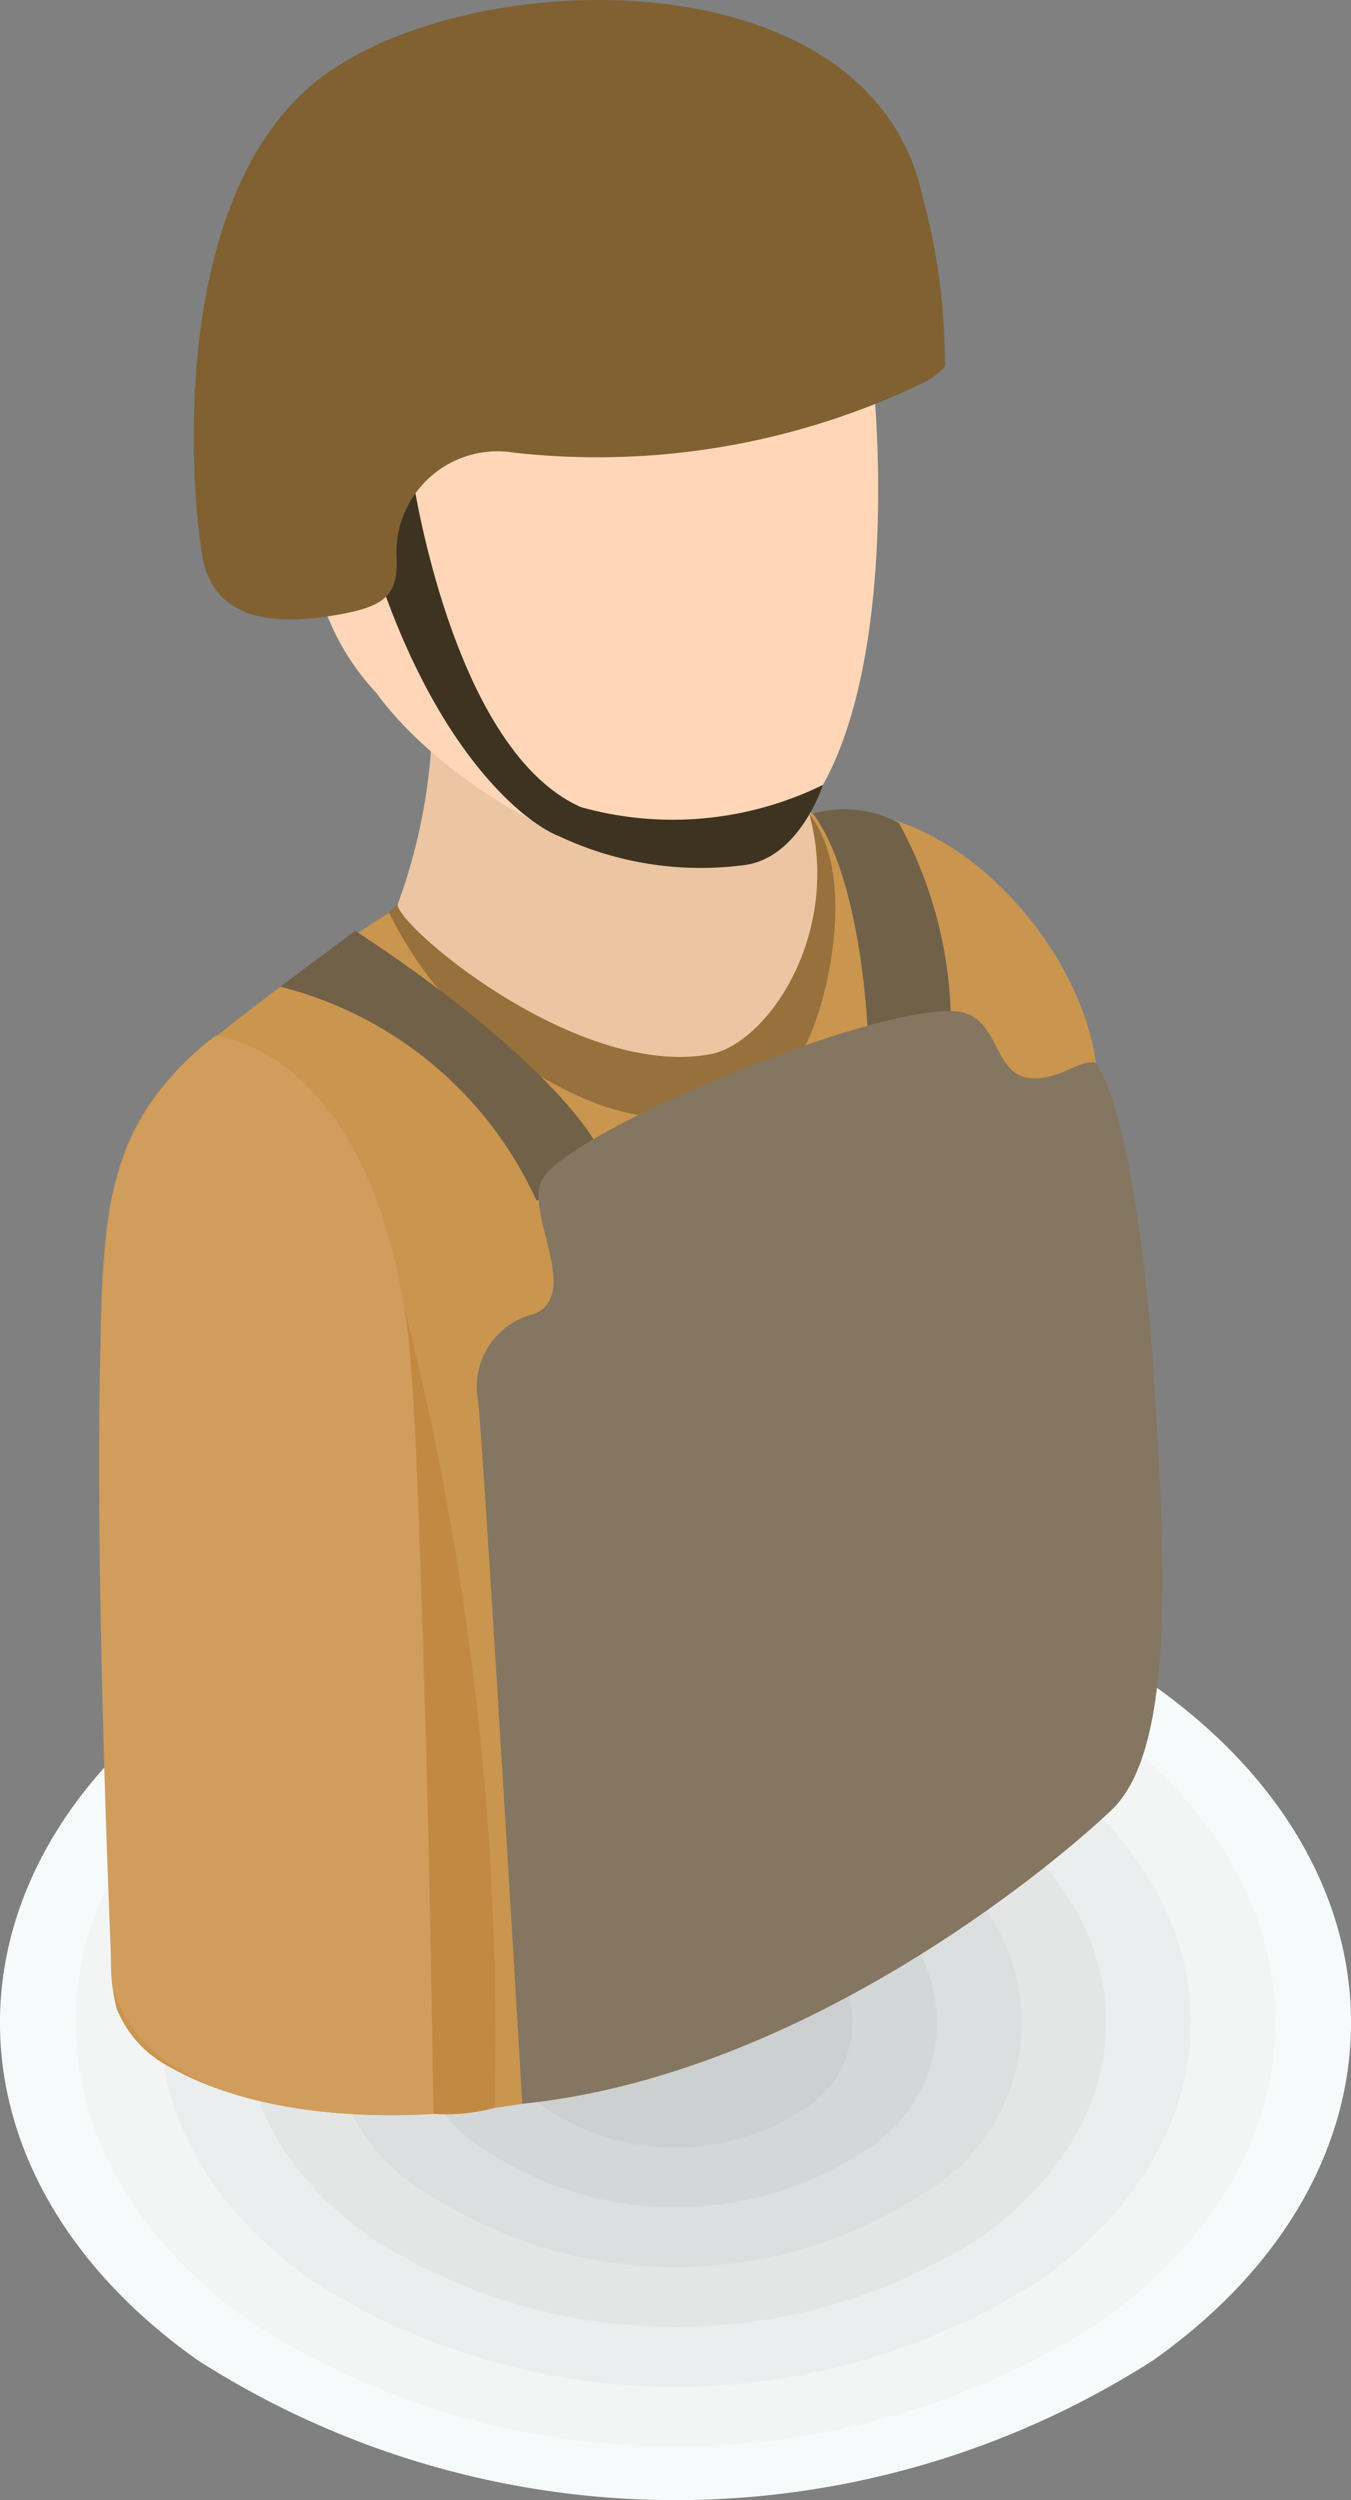 <svg xmlns="http://www.w3.org/2000/svg" viewBox="0 0 20.677 38.246">
  <rect x="0" y="0" width="20.677" height="38.246" fill="#808080" stroke="none"/>
  <defs>
    <style>
      .cls-1 {
        fill: #f7fafa;
      }

      .cls-1, .cls-2, .cls-3, .cls-4, .cls-5, .cls-6, .cls-7 {
        fill-rule: evenodd;
      }

      .cls-2 {
        fill: #f3f5f5;
      }

      .cls-3 {
        fill: #ebeeee;
      }

      .cls-4 {
        fill: #e4e6e6;
      }

      .cls-5 {
        fill: #dcdfdf;
      }

      .cls-6 {
        fill: #d4d7d8;
      }

      .cls-7 {
        fill: #cdd0d0;
      }

      .cls-8 {
        fill: #e6eaeb;
      }

      .cls-9 {
        fill: #bdc3c7;
      }

      .cls-10 {
        fill: #ecc5a3;
      }

      .cls-11 {
        fill: #97703b;
      }

      .cls-12 {
        fill: #c9954f;
      }

      .cls-13 {
        fill: #ffd7b8;
      }

      .cls-14 {
        fill: #331707;
      }

      .cls-15 {
        fill: #d19d5c;
      }

      .cls-16 {
        fill: #3e3321;
      }

      .cls-17 {
        fill: #c28943;
      }

      .cls-18 {
        fill: #816132;
      }

      .cls-19 {
        fill: #716148;
      }

      .cls-20 {
        fill: #847660;
      }
    </style>
  </defs>
  <g id="Layer_2" data-name="Layer 2">
    <g id="_ÎÓÈ_2" data-name="—ÎÓÈ_2">
      <path class="cls-1" d="M17.649,25.778c4.038,2.853,4.038,7.477,0,10.329a13.562,13.562,0,0,1-14.621,0c-4.038-2.852-4.038-7.476,0-10.329A13.562,13.562,0,0,1,17.649,25.778Z"/>
      <path class="cls-2" d="M16.83,26.357c3.585,2.532,3.585,6.638,0,9.171a12.043,12.043,0,0,1-12.983,0c-3.585-2.533-3.585-6.639,0-9.171A12.042,12.042,0,0,1,16.83,26.357Z"/>
      <g>
        <path class="cls-3" d="M15.915,27.003c3.08,2.175,3.08,5.703,0,7.878a10.343,10.343,0,0,1-11.151,0c-3.08-2.175-3.08-5.702,0-7.878A10.344,10.344,0,0,1,15.915,27.003Z"/>
        <path class="cls-4" d="M14.999,27.65c2.574,1.819,2.574,4.766,0,6.584a8.645,8.645,0,0,1-9.322,0c-2.573-1.818-2.573-4.765,0-6.584A8.648,8.648,0,0,1,14.999,27.65Z"/>
        <path class="cls-5" d="M14.083,28.296a3.031,3.031,0,0,1,0,5.291,6.948,6.948,0,0,1-7.489,0,3.031,3.031,0,0,1,0-5.291A6.95,6.95,0,0,1,14.083,28.296Z"/>
        <path class="cls-6" d="M13.168,28.944a2.29,2.29,0,0,1,0,3.997,5.248,5.248,0,0,1-5.658,0,2.289,2.289,0,0,1,0-3.997A5.246,5.246,0,0,1,13.168,28.944Z"/>
        <path class="cls-7" d="M12.252,29.59a1.55,1.55,0,0,1,0,2.705,3.551,3.551,0,0,1-3.827,0,1.55,1.55,0,0,1,0-2.705A3.552,3.552,0,0,1,12.252,29.59Z"/>
      </g>
      <line class="cls-8" x1="18.825" y1="25.051" x2="12.363" y2="23.655"/>
      <line class="cls-9" x1="12.363" y1="23.655" x2="8.822" y2="28.426"/>
      <line class="cls-8" x1="8.822" y1="28.426" x2="1.68" y2="28.426"/>
      <line class="cls-9" x1="18.997" y1="23.844" x2="18.825" y2="25.051"/>
      <g>
        <path class="cls-10" d="M12.259,10.405l-4.814-.312s-.846-.692-.859,0a8.649,8.649,0,0,1-.5,3.743c-.297,1.407,3.572,4.871,5.498,5.287s2.369-3.757,1.434-5.084A6.602,6.602,0,0,1,12.259,10.405Z"/>
        <path class="cls-11" d="M12.595,12.455a.546.546,0,0,1-.207,0C12.882,14.3,11.75,15.928,10.906,16.12c-2.051.415-4.844-1.97-4.82-2.285a4.941,4.941,0,0,1-.648.51s.002.013.008.035c.873,3.761,6.908,13.368,6.908,13.368s3.594-5.778.887-14.95C13.07,12.771,12.871,12.57,12.595,12.455Z"/>
        <path class="cls-12" d="M12.388,12.455c.777.996.227,3.044-.082,3.569a2.469,2.469,0,0,1-1.02.984,3.673,3.673,0,0,1-2.42-.236,5.95,5.95,0,0,1-2.91-2.809,26.814,26.814,0,0,0-3.123,2.289C.908,18.119,1.699,20.194,1.699,30.072a2.78,2.78,0,0,0,.086.652l.01.033.002-.003a1.729,1.729,0,0,0,.785.858c2.014,1.163,6.422,1.215,11.408-1.681,3.348-2.069,3.594-3.014,3.66-4.024.008-.056-.258-5.303-.875-9.646C16.5,14.311,14.386,12.072,12.388,12.455Z"/>
        <path class="cls-13" d="M7.986,2.042A4.819,4.819,0,0,0,4.613,7.495a3.912,3.912,0,0,1,.156.976,3.76,3.76,0,0,0,.994,2.132c1.273,1.761,4.984,3.738,6.502,1.895s1.273-6.42.867-8.397S10.992,1.257,7.986,2.042Z"/>
        <path class="cls-14" d="M9.775.566C9.624.55,8.802-.22,6.63.549a5.635,5.635,0,0,0-3.096,5.5,7.362,7.362,0,0,0,1.42,3.387,6.9,6.9,0,0,0-.027-1.064,2.591,2.591,0,0,1,.021-1.304c.523-.967,1.084-.167,1.119-.277.098-.479.287-.805.699-.805a12.641,12.641,0,0,0,4.176.179,2.231,2.231,0,0,0,1.652-1.073c.336-.099.783.87.783.87A5.517,5.517,0,0,0,13.439,2.87C12.593.657,9.925.582,9.775.566Z"/>
        <path class="cls-15" d="M3.298,15.846a4.13,4.13,0,0,0-1.582,2.456c-.447,2.147,0,12.041,0,12.041.572,2.364,4.918,1.994,4.918,1.994,0-2.589-.203-8.306-.281-10.552C6.154,16.05,3.298,15.846,3.298,15.846Z"/>
        <path class="cls-16" d="M8.894,12.348c-1.992-.879-2.59-5.124-2.59-5.124h-.07c-.049-.45-1.566-2.206-.617,1.02S8.044,12.601,8.57,12.798a5.083,5.083,0,0,0,2.795.439c.869-.09,1.23-1.23,1.23-1.23A5.222,5.222,0,0,1,8.894,12.348Z"/>
        <path class="cls-17" d="M6.634,32.337a2.831,2.831,0,0,0,.935-.091A45.401,45.401,0,0,0,6.181,19.976C6.484,21.27,6.634,32.337,6.634,32.337Z"/>
        <path class="cls-18" d="M14.117,2.995C13.29-.794,6.906-.555,4.74,1.327S2.921,7.549,3.101,8.529c.182.98,1.123,1.026,1.975.891.85-.136,1.025-.318.992-.938a1.546,1.546,0,0,1,1.793-1.558,11.495,11.495,0,0,0,6.336-1.1,1.346,1.346,0,0,0,.266-.216s.002-.093-.006-.317A9.691,9.691,0,0,0,14.117,2.995Z"/>
        <path class="cls-19" d="M12.443,12.446c.771,1.041.889,3.537.844,4.078l1.227-.097a6.483,6.483,0,0,0-.756-3.837A1.761,1.761,0,0,0,12.443,12.446Z"/>
        <path class="cls-19" d="M5.437,14.239l-1.148.855a5.888,5.888,0,0,1,3.92,3.269,3.129,3.129,0,0,0,1.096-.399C9.23,17.258,7.773,15.77,5.437,14.239Z"/>
        <path class="cls-20" d="M16.775,16.261c-.144-.041-.324.061-.5.138-1.197.462-.814-.843-1.637-.927-1.25-.111-5.791,1.776-6.31,2.527-.363.459.604,1.801-.158,2.103a1.145,1.145,0,0,0-.854,1.321c.078.599.678,10.76.678,10.76,4.504-.459,8.492-3.969,9.064-4.54.926-.974.781-3.796.592-6.702C17.564,19.494,17.265,17.004,16.775,16.261Z"/>
      </g>
    </g>
  </g>
</svg>
